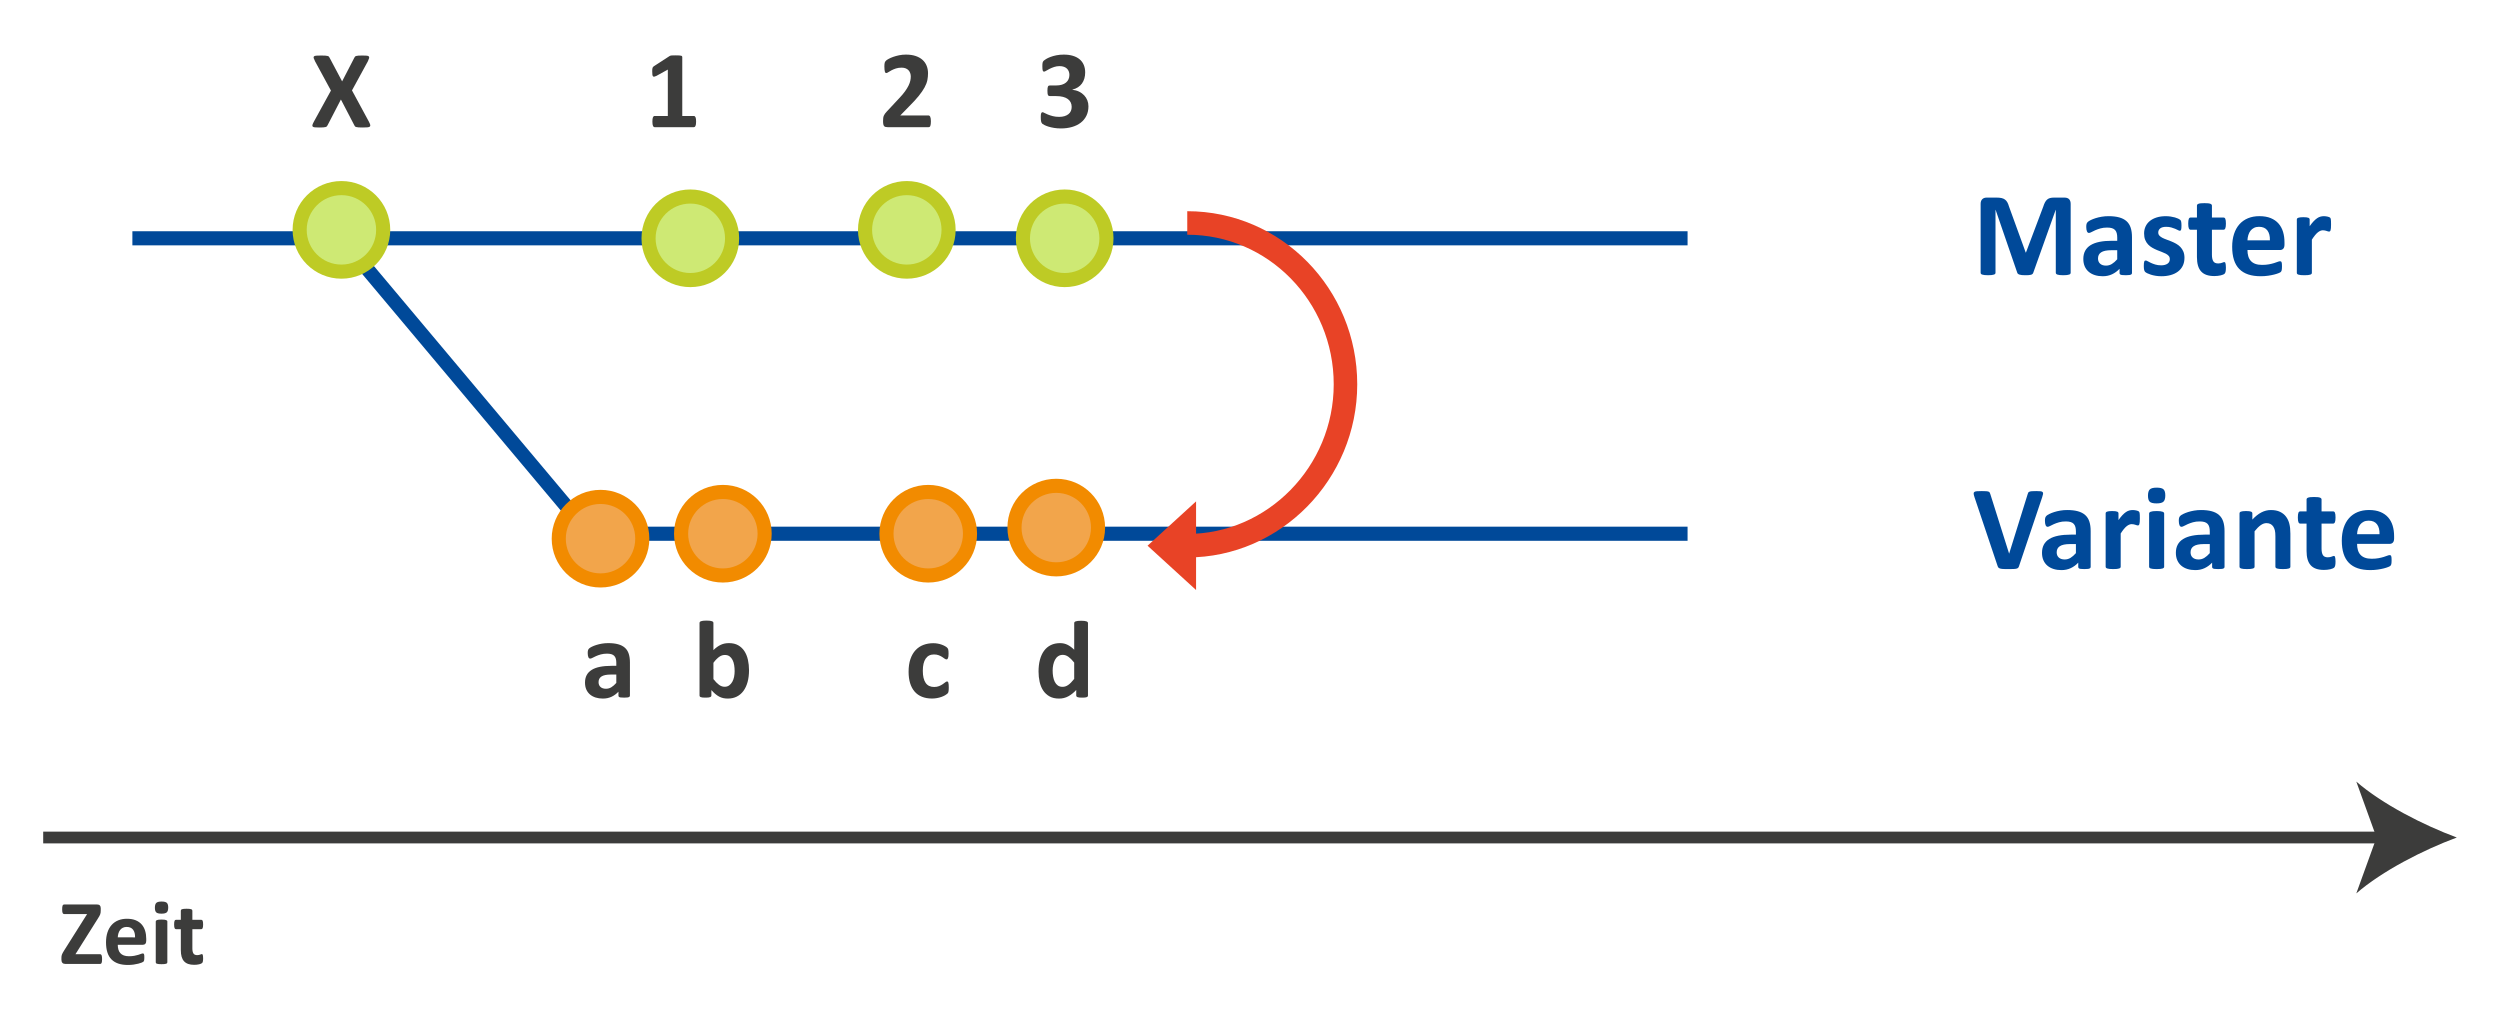 <?xml version="1.0" encoding="utf-8"?>
<!-- Generator: Adobe Illustrator 23.0.2, SVG Export Plug-In . SVG Version: 6.00 Build 0)  -->
<svg version="1.1" id="Ebene_1" xmlns="http://www.w3.org/2000/svg" xmlns:xlink="http://www.w3.org/1999/xlink" x="0px" y="0px"
	 viewBox="0 0 531.556 218.963" enable-background="new 0 0 531.556 218.963" xml:space="preserve">
<g>
	<path fill="#004999" d="M440.269,57.986c0,0.084-0.023,0.161-0.069,0.229c-0.047,0.068-0.132,0.123-0.254,0.165
		c-0.123,0.042-0.286,0.076-0.489,0.102s-0.461,0.038-0.774,0.038c-0.305,0-0.559-0.013-0.762-0.038s-0.363-0.059-0.482-0.102
		c-0.118-0.042-0.203-0.097-0.254-0.165s-0.076-0.144-0.076-0.229V44.618h-0.025l-4.761,13.355c-0.033,0.11-0.089,0.201-0.165,0.273
		s-0.18,0.129-0.311,0.171c-0.132,0.042-0.299,0.07-0.502,0.083s-0.448,0.019-0.736,0.019c-0.287,0-0.533-0.011-0.736-0.032
		s-0.37-0.055-0.501-0.102c-0.132-0.046-0.235-0.104-0.312-0.171s-0.127-0.148-0.152-0.241l-4.596-13.355h-0.025v13.368
		c0,0.084-0.023,0.161-0.069,0.229c-0.047,0.068-0.134,0.123-0.261,0.165s-0.29,0.076-0.488,0.102
		c-0.199,0.025-0.455,0.038-0.769,0.038c-0.305,0-0.559-0.013-0.762-0.038s-0.366-0.059-0.488-0.102
		c-0.123-0.042-0.208-0.097-0.254-0.165c-0.047-0.068-0.07-0.144-0.07-0.229V43.348c0-0.432,0.114-0.762,0.343-0.99
		s0.533-0.343,0.914-0.343h2.184c0.39,0,0.724,0.032,1.003,0.095s0.521,0.169,0.724,0.317s0.373,0.343,0.508,0.584
		c0.136,0.241,0.254,0.54,0.355,0.895l3.555,9.788h0.051l3.682-9.763c0.11-0.355,0.23-0.656,0.362-0.901
		c0.131-0.246,0.283-0.444,0.457-0.597c0.173-0.152,0.379-0.26,0.615-0.324c0.237-0.063,0.513-0.095,0.825-0.095h2.247
		c0.229,0,0.426,0.03,0.591,0.089s0.3,0.146,0.406,0.26c0.105,0.114,0.186,0.254,0.241,0.419c0.055,0.165,0.082,0.354,0.082,0.565
		V57.986z"/>
	<path fill="#004999" d="M453.307,58.049c0,0.119-0.042,0.211-0.127,0.279c-0.084,0.068-0.218,0.116-0.399,0.146
		c-0.183,0.03-0.451,0.044-0.807,0.044c-0.381,0-0.658-0.015-0.831-0.044c-0.174-0.03-0.297-0.078-0.368-0.146
		c-0.072-0.068-0.108-0.161-0.108-0.279v-0.901c-0.465,0.5-0.996,0.889-1.593,1.168s-1.259,0.419-1.987,0.419
		c-0.601,0-1.153-0.078-1.656-0.235c-0.504-0.157-0.939-0.389-1.308-0.698s-0.654-0.692-0.857-1.149s-0.305-0.99-0.305-1.6
		c0-0.66,0.129-1.233,0.388-1.72c0.258-0.487,0.643-0.889,1.155-1.206c0.512-0.317,1.148-0.552,1.91-0.705s1.646-0.229,2.653-0.229
		h1.104v-0.686c0-0.355-0.036-0.667-0.107-0.933c-0.072-0.267-0.19-0.489-0.355-0.667s-0.386-0.309-0.66-0.394
		c-0.275-0.084-0.616-0.127-1.022-0.127c-0.533,0-1.009,0.059-1.428,0.178s-0.789,0.25-1.111,0.394
		c-0.321,0.144-0.59,0.275-0.806,0.394s-0.392,0.178-0.527,0.178c-0.093,0-0.176-0.03-0.247-0.089
		c-0.072-0.059-0.132-0.144-0.178-0.254c-0.047-0.11-0.083-0.246-0.108-0.406s-0.038-0.338-0.038-0.533
		c0-0.262,0.021-0.47,0.063-0.622c0.043-0.152,0.123-0.29,0.241-0.413c0.119-0.123,0.326-0.258,0.622-0.406
		c0.297-0.148,0.644-0.286,1.041-0.413c0.398-0.127,0.832-0.23,1.302-0.311s0.954-0.121,1.453-0.121c0.889,0,1.648,0.087,2.279,0.26
		c0.63,0.173,1.148,0.44,1.555,0.8s0.703,0.823,0.889,1.39c0.187,0.567,0.279,1.24,0.279,2.019V58.049z M450.171,53.2h-1.219
		c-0.516,0-0.956,0.038-1.32,0.114c-0.363,0.076-0.66,0.19-0.889,0.343s-0.396,0.336-0.501,0.552
		c-0.106,0.216-0.159,0.463-0.159,0.743c0,0.474,0.15,0.846,0.451,1.117c0.3,0.271,0.717,0.406,1.25,0.406
		c0.449,0,0.861-0.114,1.238-0.343c0.376-0.229,0.76-0.563,1.148-1.003V53.2z"/>
	<path fill="#004999" d="M464.466,54.812c0,0.643-0.12,1.21-0.361,1.701s-0.582,0.901-1.022,1.231
		c-0.439,0.33-0.96,0.578-1.562,0.743c-0.601,0.165-1.252,0.248-1.955,0.248c-0.423,0-0.827-0.032-1.212-0.095
		c-0.386-0.063-0.73-0.144-1.035-0.241s-0.559-0.197-0.762-0.298s-0.351-0.197-0.444-0.286c-0.093-0.089-0.165-0.229-0.216-0.419
		s-0.076-0.472-0.076-0.844c0-0.246,0.009-0.442,0.025-0.59c0.018-0.148,0.043-0.267,0.076-0.355
		c0.034-0.089,0.076-0.148,0.127-0.178s0.114-0.044,0.19-0.044c0.094,0,0.23,0.053,0.413,0.159c0.182,0.106,0.408,0.222,0.679,0.349
		c0.271,0.127,0.586,0.246,0.946,0.355c0.359,0.11,0.768,0.165,1.225,0.165c0.288,0,0.544-0.03,0.769-0.089
		c0.224-0.059,0.419-0.144,0.584-0.254s0.29-0.25,0.374-0.419c0.085-0.169,0.127-0.364,0.127-0.584c0-0.254-0.078-0.472-0.234-0.654
		c-0.157-0.182-0.364-0.341-0.622-0.476c-0.259-0.135-0.551-0.262-0.876-0.381c-0.326-0.119-0.66-0.25-1.003-0.394
		s-0.678-0.309-1.003-0.495c-0.326-0.186-0.618-0.415-0.876-0.686c-0.259-0.271-0.466-0.597-0.622-0.978
		c-0.157-0.381-0.235-0.838-0.235-1.371c0-0.542,0.106-1.039,0.317-1.492c0.212-0.453,0.517-0.84,0.914-1.162
		c0.398-0.322,0.883-0.571,1.454-0.749s1.212-0.267,1.923-0.267c0.355,0,0.7,0.025,1.035,0.076c0.334,0.051,0.637,0.114,0.907,0.19
		c0.271,0.076,0.5,0.159,0.686,0.248c0.187,0.089,0.319,0.165,0.4,0.229c0.08,0.063,0.138,0.127,0.171,0.19
		c0.034,0.063,0.06,0.14,0.076,0.229c0.018,0.089,0.032,0.199,0.045,0.33s0.019,0.294,0.019,0.489c0,0.229-0.006,0.415-0.019,0.559
		s-0.034,0.258-0.063,0.343c-0.03,0.084-0.07,0.142-0.121,0.171s-0.109,0.044-0.178,0.044c-0.076,0-0.194-0.044-0.355-0.133
		c-0.16-0.089-0.361-0.184-0.603-0.286s-0.521-0.197-0.838-0.286s-0.68-0.133-1.086-0.133c-0.287,0-0.537,0.03-0.749,0.089
		c-0.211,0.059-0.385,0.144-0.521,0.254c-0.135,0.11-0.236,0.239-0.305,0.387c-0.067,0.148-0.102,0.307-0.102,0.476
		c0,0.262,0.081,0.482,0.241,0.66c0.161,0.178,0.373,0.334,0.635,0.47c0.263,0.135,0.561,0.262,0.896,0.381
		c0.334,0.119,0.673,0.248,1.016,0.387s0.681,0.303,1.016,0.489c0.334,0.186,0.633,0.415,0.895,0.686
		c0.263,0.271,0.475,0.595,0.635,0.971C464.386,53.849,464.466,54.296,464.466,54.812z"/>
	<path fill="#004999" d="M473.277,56.894c0,0.373-0.023,0.658-0.069,0.857c-0.047,0.199-0.108,0.338-0.185,0.419
		s-0.188,0.152-0.336,0.216c-0.148,0.063-0.322,0.119-0.521,0.165c-0.199,0.046-0.415,0.083-0.647,0.108
		c-0.233,0.025-0.468,0.038-0.705,0.038c-0.635,0-1.185-0.081-1.65-0.241c-0.465-0.161-0.851-0.408-1.155-0.743
		s-0.528-0.755-0.673-1.263c-0.144-0.508-0.216-1.109-0.216-1.803v-5.802h-1.358c-0.16,0-0.283-0.1-0.368-0.298
		c-0.084-0.199-0.127-0.531-0.127-0.997c0-0.246,0.011-0.453,0.032-0.622c0.021-0.169,0.053-0.303,0.095-0.4
		c0.043-0.097,0.096-0.167,0.159-0.209s0.138-0.063,0.222-0.063h1.346v-2.526c0-0.084,0.023-0.161,0.07-0.229
		c0.046-0.068,0.131-0.125,0.254-0.171c0.122-0.046,0.287-0.081,0.495-0.102c0.207-0.021,0.463-0.032,0.768-0.032
		c0.313,0,0.573,0.011,0.781,0.032c0.207,0.021,0.37,0.055,0.488,0.102c0.119,0.046,0.203,0.104,0.254,0.171
		s0.076,0.144,0.076,0.229v2.526h2.463c0.085,0,0.159,0.021,0.223,0.063s0.116,0.112,0.158,0.209c0.043,0.097,0.074,0.23,0.096,0.4
		c0.021,0.169,0.031,0.376,0.031,0.622c0,0.465-0.042,0.798-0.127,0.997c-0.084,0.199-0.207,0.298-0.368,0.298h-2.476v5.319
		c0,0.618,0.098,1.081,0.292,1.39c0.195,0.309,0.542,0.463,1.041,0.463c0.17,0,0.322-0.015,0.457-0.044
		c0.136-0.03,0.256-0.063,0.362-0.102c0.105-0.038,0.194-0.072,0.267-0.102c0.071-0.03,0.138-0.044,0.196-0.044
		c0.051,0,0.1,0.015,0.146,0.044c0.046,0.03,0.082,0.089,0.107,0.178s0.049,0.209,0.07,0.362
		C473.266,56.462,473.277,56.657,473.277,56.894z"/>
	<path fill="#004999" d="M485.731,52.019c0,0.389-0.087,0.677-0.26,0.863c-0.174,0.186-0.413,0.279-0.718,0.279h-6.894
		c0,0.482,0.058,0.92,0.172,1.314s0.296,0.728,0.546,1.003c0.249,0.275,0.571,0.484,0.965,0.628s0.865,0.216,1.415,0.216
		c0.559,0,1.05-0.04,1.473-0.121c0.424-0.081,0.789-0.169,1.099-0.267c0.309-0.097,0.564-0.186,0.768-0.267s0.368-0.121,0.495-0.121
		c0.076,0,0.14,0.015,0.19,0.044s0.094,0.083,0.127,0.159c0.034,0.076,0.058,0.184,0.07,0.324s0.019,0.315,0.019,0.527
		c0,0.186-0.004,0.345-0.013,0.476c-0.008,0.131-0.021,0.243-0.038,0.336c-0.017,0.093-0.042,0.171-0.076,0.235
		c-0.033,0.063-0.078,0.125-0.133,0.184c-0.056,0.059-0.205,0.14-0.451,0.241c-0.245,0.102-0.559,0.201-0.939,0.298
		s-0.816,0.182-1.308,0.254c-0.49,0.072-1.016,0.108-1.574,0.108c-1.007,0-1.89-0.127-2.646-0.381
		c-0.758-0.254-1.391-0.639-1.898-1.155s-0.887-1.168-1.136-1.955c-0.25-0.787-0.375-1.709-0.375-2.768
		c0-1.007,0.132-1.915,0.394-2.723c0.263-0.808,0.644-1.494,1.143-2.057c0.5-0.563,1.106-0.992,1.822-1.289
		c0.715-0.296,1.521-0.444,2.418-0.444c0.948,0,1.759,0.14,2.432,0.419s1.225,0.667,1.656,1.162s0.749,1.081,0.952,1.758
		s0.305,1.414,0.305,2.209V52.019z M482.633,51.105c0.025-0.897-0.154-1.602-0.539-2.114c-0.386-0.512-0.979-0.768-1.784-0.768
		c-0.406,0-0.76,0.076-1.06,0.229c-0.301,0.152-0.551,0.357-0.749,0.616c-0.199,0.258-0.352,0.563-0.457,0.914
		c-0.106,0.351-0.167,0.726-0.185,1.124H482.633z"/>
	<path fill="#004999" d="M495.633,47.741c0,0.305-0.008,0.554-0.025,0.749c-0.017,0.195-0.042,0.347-0.076,0.457
		c-0.033,0.11-0.078,0.186-0.133,0.229c-0.056,0.042-0.125,0.063-0.21,0.063c-0.067,0-0.144-0.015-0.229-0.044
		c-0.084-0.03-0.18-0.062-0.285-0.095c-0.106-0.034-0.223-0.065-0.35-0.095s-0.267-0.044-0.419-0.044
		c-0.178,0-0.355,0.036-0.533,0.108s-0.361,0.184-0.552,0.336s-0.39,0.355-0.597,0.609c-0.208,0.254-0.43,0.567-0.667,0.939v7.059
		c0,0.084-0.025,0.159-0.076,0.222s-0.138,0.116-0.26,0.159c-0.123,0.042-0.286,0.074-0.489,0.095s-0.461,0.032-0.774,0.032
		c-0.313,0-0.571-0.011-0.774-0.032s-0.366-0.053-0.488-0.095c-0.123-0.042-0.21-0.095-0.261-0.159s-0.076-0.138-0.076-0.222V46.687
		c0-0.084,0.021-0.159,0.063-0.222c0.043-0.063,0.119-0.116,0.229-0.159c0.11-0.042,0.252-0.074,0.426-0.095
		c0.173-0.021,0.392-0.032,0.653-0.032c0.271,0,0.495,0.011,0.673,0.032s0.315,0.053,0.413,0.095
		c0.097,0.042,0.167,0.095,0.209,0.159c0.043,0.063,0.063,0.138,0.063,0.222v1.409c0.297-0.423,0.576-0.772,0.838-1.047
		c0.263-0.275,0.513-0.493,0.749-0.654c0.237-0.161,0.475-0.273,0.711-0.336c0.237-0.063,0.475-0.095,0.711-0.095
		c0.11,0,0.229,0.006,0.355,0.019s0.259,0.034,0.394,0.063c0.136,0.03,0.254,0.063,0.355,0.102s0.176,0.078,0.223,0.121
		c0.046,0.042,0.08,0.089,0.102,0.14c0.021,0.051,0.04,0.121,0.057,0.209c0.018,0.089,0.03,0.222,0.038,0.4
		C495.629,47.195,495.633,47.436,495.633,47.741z"/>
</g>
<g>
	<path fill="#3C3C3B" d="M21.703,203.934c0,0.188-0.008,0.348-0.024,0.479c-0.016,0.13-0.041,0.235-0.073,0.317
		c-0.033,0.081-0.073,0.138-0.122,0.171c-0.049,0.032-0.103,0.049-0.161,0.049h-7.451c-0.26,0-0.46-0.075-0.601-0.225
		c-0.14-0.15-0.21-0.368-0.21-0.654v-0.43c0-0.131,0.008-0.249,0.024-0.356s0.044-0.217,0.083-0.327
		c0.039-0.111,0.096-0.231,0.171-0.361c0.075-0.131,0.167-0.287,0.278-0.469l4.902-7.773h-4.863c-0.078,0-0.145-0.019-0.2-0.054
		c-0.055-0.036-0.101-0.093-0.137-0.171s-0.062-0.183-0.078-0.313c-0.016-0.131-0.024-0.287-0.024-0.469
		c0-0.195,0.008-0.36,0.024-0.493c0.016-0.134,0.042-0.241,0.078-0.322c0.036-0.082,0.082-0.139,0.137-0.171
		c0.055-0.033,0.122-0.049,0.2-0.049h6.982c0.267,0,0.464,0.068,0.591,0.205s0.19,0.328,0.19,0.576v0.479
		c0,0.176-0.008,0.327-0.024,0.454s-0.045,0.25-0.088,0.371c-0.042,0.12-0.099,0.244-0.171,0.371s-0.163,0.278-0.273,0.454
		l-4.824,7.666h5.283c0.124,0,0.218,0.078,0.283,0.234S21.703,203.549,21.703,203.934z"/>
	<path fill="#3C3C3B" d="M31.097,200.008c0,0.299-0.067,0.521-0.2,0.664c-0.133,0.143-0.317,0.215-0.552,0.215h-5.303
		c0,0.371,0.044,0.708,0.132,1.011s0.228,0.56,0.42,0.771c0.192,0.211,0.439,0.372,0.742,0.483c0.303,0.11,0.666,0.166,1.089,0.166
		c0.43,0,0.807-0.031,1.133-0.093c0.326-0.063,0.607-0.131,0.845-0.205c0.238-0.075,0.435-0.144,0.591-0.205
		c0.156-0.063,0.283-0.093,0.381-0.093c0.059,0,0.107,0.011,0.146,0.034c0.039,0.022,0.072,0.063,0.098,0.122
		s0.044,0.142,0.054,0.249s0.015,0.242,0.015,0.405c0,0.143-0.003,0.265-0.01,0.366c-0.006,0.101-0.016,0.187-0.029,0.259
		c-0.013,0.071-0.033,0.132-0.059,0.181s-0.06,0.096-0.103,0.142c-0.042,0.045-0.158,0.107-0.347,0.186s-0.43,0.154-0.723,0.229
		c-0.293,0.074-0.628,0.14-1.006,0.195c-0.377,0.055-0.781,0.083-1.211,0.083c-0.775,0-1.454-0.098-2.036-0.293
		s-1.069-0.492-1.46-0.889c-0.391-0.397-0.682-0.898-0.874-1.504s-0.288-1.315-0.288-2.129c0-0.775,0.101-1.474,0.303-2.095
		c0.202-0.622,0.495-1.149,0.879-1.582c0.384-0.434,0.851-0.764,1.401-0.991c0.55-0.229,1.17-0.342,1.86-0.342
		c0.729,0,1.353,0.107,1.87,0.322s0.942,0.513,1.274,0.894s0.576,0.831,0.732,1.353c0.156,0.521,0.234,1.087,0.234,1.699V200.008z
		 M28.714,199.305c0.02-0.69-0.119-1.232-0.415-1.626c-0.296-0.395-0.753-0.591-1.372-0.591c-0.313,0-0.584,0.059-0.815,0.176
		s-0.423,0.274-0.576,0.474c-0.153,0.198-0.27,0.433-0.352,0.703c-0.082,0.27-0.128,0.558-0.142,0.864H28.714z"/>
	<path fill="#3C3C3B" d="M35.765,192.957c0,0.494-0.101,0.836-0.303,1.025c-0.202,0.188-0.576,0.283-1.123,0.283
		c-0.553,0-0.926-0.092-1.118-0.273c-0.192-0.183-0.288-0.512-0.288-0.986c0-0.495,0.099-0.839,0.298-1.03
		c0.199-0.192,0.575-0.288,1.128-0.288c0.547,0,0.918,0.093,1.113,0.278S35.765,192.482,35.765,192.957z M35.58,204.618
		c0,0.064-0.02,0.122-0.059,0.171s-0.106,0.089-0.2,0.122c-0.094,0.032-0.22,0.057-0.376,0.073
		c-0.156,0.016-0.355,0.024-0.596,0.024s-0.439-0.009-0.596-0.024c-0.156-0.017-0.282-0.041-0.376-0.073
		c-0.094-0.033-0.161-0.073-0.2-0.122s-0.059-0.106-0.059-0.171v-8.691c0-0.065,0.02-0.122,0.059-0.171s0.106-0.092,0.2-0.127
		c0.094-0.036,0.22-0.063,0.376-0.083s0.355-0.029,0.596-0.029s0.439,0.01,0.596,0.029s0.282,0.047,0.376,0.083
		c0.094,0.035,0.161,0.078,0.2,0.127s0.059,0.105,0.059,0.171V204.618z"/>
	<path fill="#3C3C3B" d="M43.187,203.758c0,0.286-0.018,0.506-0.054,0.659c-0.036,0.152-0.083,0.26-0.142,0.322
		c-0.059,0.062-0.145,0.117-0.259,0.166s-0.248,0.091-0.4,0.127c-0.153,0.035-0.319,0.063-0.498,0.083s-0.36,0.029-0.542,0.029
		c-0.488,0-0.912-0.063-1.27-0.186c-0.358-0.124-0.654-0.314-0.889-0.571c-0.234-0.258-0.407-0.581-0.518-0.972
		s-0.166-0.854-0.166-1.387v-4.463h-1.045c-0.124,0-0.218-0.077-0.283-0.229c-0.065-0.153-0.098-0.409-0.098-0.767
		c0-0.189,0.008-0.349,0.024-0.479c0.016-0.131,0.041-0.233,0.073-0.308c0.033-0.075,0.073-0.129,0.122-0.161
		c0.049-0.033,0.106-0.049,0.171-0.049h1.035v-1.943c0-0.065,0.018-0.124,0.054-0.176c0.036-0.053,0.101-0.097,0.195-0.132
		c0.094-0.036,0.221-0.063,0.381-0.078c0.16-0.017,0.356-0.024,0.591-0.024c0.241,0,0.441,0.008,0.601,0.024
		c0.16,0.016,0.285,0.042,0.376,0.078c0.091,0.035,0.156,0.079,0.195,0.132c0.039,0.052,0.059,0.11,0.059,0.176v1.943h1.895
		c0.065,0,0.122,0.016,0.171,0.049c0.049,0.032,0.089,0.086,0.122,0.161c0.033,0.074,0.057,0.177,0.073,0.308
		c0.016,0.13,0.024,0.289,0.024,0.479c0,0.357-0.033,0.613-0.098,0.767c-0.065,0.152-0.16,0.229-0.283,0.229h-1.904v4.092
		c0,0.475,0.075,0.831,0.225,1.069c0.15,0.237,0.417,0.356,0.801,0.356c0.13,0,0.248-0.012,0.352-0.034
		c0.104-0.023,0.197-0.049,0.278-0.078s0.15-0.056,0.205-0.078c0.055-0.023,0.106-0.034,0.151-0.034
		c0.039,0,0.077,0.011,0.112,0.034c0.036,0.022,0.063,0.068,0.083,0.137s0.038,0.161,0.054,0.278S43.187,203.576,43.187,203.758z"/>
</g>
<g>
	<path fill="#004999" d="M429.3,120.34c-0.042,0.144-0.097,0.26-0.165,0.349c-0.067,0.089-0.178,0.157-0.33,0.203
		s-0.359,0.076-0.622,0.089c-0.262,0.013-0.604,0.019-1.028,0.019c-0.338,0-0.628-0.002-0.869-0.006s-0.446-0.015-0.616-0.032
		c-0.169-0.017-0.307-0.042-0.412-0.076c-0.106-0.034-0.195-0.076-0.267-0.127c-0.072-0.051-0.127-0.112-0.165-0.184
		s-0.074-0.163-0.108-0.273l-4.888-14.562c-0.102-0.305-0.163-0.546-0.184-0.724c-0.021-0.178,0.021-0.311,0.127-0.4
		c0.105-0.089,0.285-0.144,0.539-0.165s0.609-0.032,1.066-0.032c0.39,0,0.694,0.008,0.914,0.025c0.221,0.017,0.39,0.046,0.508,0.089
		c0.119,0.042,0.201,0.106,0.248,0.19c0.046,0.084,0.091,0.19,0.133,0.317l3.999,12.67h0.013l3.923-12.606
		c0.034-0.144,0.076-0.26,0.127-0.349s0.138-0.159,0.261-0.209c0.122-0.051,0.298-0.084,0.526-0.102s0.542-0.025,0.939-0.025
		c0.39,0,0.692,0.013,0.908,0.038s0.363,0.087,0.444,0.184c0.08,0.097,0.105,0.235,0.076,0.413c-0.03,0.178-0.096,0.415-0.197,0.711
		L429.3,120.34z"/>
	<path fill="#004999" d="M444.522,120.531c0,0.119-0.042,0.211-0.127,0.279c-0.084,0.068-0.218,0.116-0.399,0.146
		c-0.183,0.03-0.451,0.044-0.807,0.044c-0.381,0-0.658-0.015-0.831-0.044c-0.174-0.03-0.297-0.078-0.368-0.146
		c-0.072-0.068-0.108-0.161-0.108-0.279v-0.901c-0.465,0.5-0.996,0.889-1.593,1.168s-1.259,0.419-1.987,0.419
		c-0.601,0-1.153-0.078-1.656-0.235c-0.504-0.157-0.939-0.389-1.308-0.698s-0.654-0.692-0.857-1.149s-0.305-0.99-0.305-1.6
		c0-0.66,0.129-1.233,0.388-1.72c0.258-0.487,0.643-0.889,1.155-1.206c0.512-0.317,1.148-0.552,1.91-0.705s1.646-0.229,2.653-0.229
		h1.104v-0.686c0-0.355-0.036-0.667-0.107-0.933c-0.072-0.267-0.19-0.489-0.355-0.667s-0.386-0.309-0.66-0.394
		c-0.275-0.084-0.616-0.127-1.022-0.127c-0.533,0-1.009,0.059-1.428,0.178s-0.789,0.25-1.111,0.394
		c-0.321,0.144-0.59,0.275-0.806,0.394s-0.392,0.178-0.527,0.178c-0.093,0-0.176-0.03-0.247-0.089
		c-0.072-0.059-0.132-0.144-0.178-0.254c-0.047-0.11-0.083-0.246-0.108-0.406s-0.038-0.338-0.038-0.533
		c0-0.262,0.021-0.47,0.063-0.622c0.043-0.152,0.123-0.29,0.241-0.413c0.119-0.123,0.326-0.258,0.622-0.406
		c0.297-0.148,0.644-0.286,1.041-0.413c0.398-0.127,0.832-0.23,1.302-0.311s0.954-0.121,1.453-0.121c0.889,0,1.648,0.087,2.279,0.26
		c0.63,0.173,1.148,0.44,1.555,0.8s0.703,0.823,0.889,1.39c0.187,0.567,0.279,1.24,0.279,2.019V120.531z M441.386,115.681h-1.219
		c-0.516,0-0.956,0.038-1.32,0.114c-0.363,0.076-0.66,0.19-0.889,0.343s-0.396,0.336-0.501,0.552
		c-0.106,0.216-0.159,0.463-0.159,0.743c0,0.474,0.15,0.846,0.451,1.117c0.3,0.271,0.717,0.406,1.25,0.406
		c0.449,0,0.861-0.114,1.238-0.343c0.376-0.229,0.76-0.563,1.148-1.003V115.681z"/>
	<path fill="#004999" d="M454.983,110.222c0,0.305-0.008,0.554-0.025,0.749c-0.017,0.195-0.042,0.347-0.076,0.457
		c-0.033,0.11-0.078,0.186-0.133,0.229c-0.056,0.042-0.125,0.063-0.21,0.063c-0.067,0-0.144-0.015-0.229-0.044
		c-0.084-0.03-0.18-0.062-0.285-0.095c-0.106-0.034-0.223-0.065-0.35-0.095s-0.267-0.044-0.419-0.044
		c-0.178,0-0.355,0.036-0.533,0.108s-0.361,0.184-0.552,0.336s-0.39,0.355-0.597,0.609c-0.208,0.254-0.43,0.567-0.667,0.939v7.059
		c0,0.084-0.025,0.159-0.076,0.222s-0.138,0.116-0.26,0.159c-0.123,0.042-0.286,0.074-0.489,0.095S449.622,121,449.308,121
		c-0.313,0-0.571-0.011-0.774-0.032s-0.366-0.053-0.488-0.095c-0.123-0.042-0.21-0.095-0.261-0.159s-0.076-0.138-0.076-0.222
		v-11.324c0-0.084,0.021-0.159,0.063-0.222c0.043-0.063,0.119-0.116,0.229-0.159c0.11-0.042,0.252-0.074,0.426-0.095
		c0.173-0.021,0.392-0.032,0.653-0.032c0.271,0,0.495,0.011,0.673,0.032s0.315,0.053,0.413,0.095
		c0.097,0.042,0.167,0.095,0.209,0.159c0.043,0.063,0.063,0.138,0.063,0.222v1.409c0.297-0.423,0.576-0.772,0.838-1.047
		c0.263-0.275,0.513-0.493,0.749-0.654c0.237-0.161,0.475-0.273,0.711-0.336c0.237-0.063,0.475-0.095,0.711-0.095
		c0.11,0,0.229,0.006,0.355,0.019s0.259,0.034,0.394,0.063c0.136,0.03,0.254,0.063,0.355,0.102s0.176,0.078,0.223,0.121
		c0.046,0.042,0.08,0.089,0.102,0.14c0.021,0.051,0.04,0.121,0.057,0.209c0.018,0.089,0.03,0.222,0.038,0.4
		C454.979,109.676,454.983,109.917,454.983,110.222z"/>
	<path fill="#004999" d="M460.391,105.334c0,0.643-0.131,1.087-0.394,1.333c-0.262,0.246-0.749,0.368-1.46,0.368
		c-0.719,0-1.204-0.119-1.453-0.355c-0.25-0.237-0.375-0.665-0.375-1.282c0-0.643,0.129-1.09,0.388-1.339
		c0.258-0.25,0.747-0.375,1.466-0.375c0.711,0,1.193,0.121,1.447,0.362S460.391,104.717,460.391,105.334z M460.15,120.493
		c0,0.084-0.025,0.159-0.076,0.222s-0.138,0.116-0.26,0.159c-0.123,0.042-0.286,0.074-0.489,0.095S458.864,121,458.55,121
		c-0.313,0-0.571-0.011-0.774-0.032s-0.366-0.053-0.488-0.095c-0.123-0.042-0.21-0.095-0.261-0.159s-0.076-0.138-0.076-0.222
		v-11.299c0-0.084,0.025-0.159,0.076-0.222s0.138-0.119,0.261-0.165c0.122-0.046,0.285-0.083,0.488-0.108s0.462-0.038,0.774-0.038
		c0.313,0,0.571,0.013,0.774,0.038s0.366,0.062,0.489,0.108c0.122,0.046,0.209,0.102,0.26,0.165s0.076,0.138,0.076,0.222V120.493z"
		/>
	<path fill="#004999" d="M472.985,120.531c0,0.119-0.042,0.211-0.127,0.279c-0.084,0.068-0.218,0.116-0.399,0.146
		c-0.183,0.03-0.451,0.044-0.807,0.044c-0.381,0-0.658-0.015-0.831-0.044c-0.174-0.03-0.297-0.078-0.368-0.146
		c-0.072-0.068-0.108-0.161-0.108-0.279v-0.901c-0.465,0.5-0.996,0.889-1.593,1.168s-1.259,0.419-1.987,0.419
		c-0.601,0-1.153-0.078-1.656-0.235c-0.504-0.157-0.939-0.389-1.308-0.698s-0.654-0.692-0.857-1.149s-0.305-0.99-0.305-1.6
		c0-0.66,0.129-1.233,0.388-1.72c0.258-0.487,0.643-0.889,1.155-1.206c0.512-0.317,1.148-0.552,1.91-0.705s1.646-0.229,2.653-0.229
		h1.104v-0.686c0-0.355-0.036-0.667-0.107-0.933c-0.072-0.267-0.19-0.489-0.355-0.667s-0.386-0.309-0.66-0.394
		c-0.275-0.084-0.616-0.127-1.022-0.127c-0.533,0-1.009,0.059-1.428,0.178s-0.789,0.25-1.111,0.394
		c-0.321,0.144-0.59,0.275-0.806,0.394s-0.392,0.178-0.527,0.178c-0.093,0-0.176-0.03-0.247-0.089
		c-0.072-0.059-0.132-0.144-0.178-0.254c-0.047-0.11-0.083-0.246-0.108-0.406s-0.038-0.338-0.038-0.533
		c0-0.262,0.021-0.47,0.063-0.622c0.043-0.152,0.123-0.29,0.241-0.413c0.119-0.123,0.326-0.258,0.622-0.406
		c0.297-0.148,0.644-0.286,1.041-0.413c0.398-0.127,0.832-0.23,1.302-0.311s0.954-0.121,1.453-0.121c0.889,0,1.648,0.087,2.279,0.26
		c0.63,0.173,1.148,0.44,1.555,0.8s0.703,0.823,0.889,1.39c0.187,0.567,0.279,1.24,0.279,2.019V120.531z M469.849,115.681h-1.219
		c-0.516,0-0.956,0.038-1.32,0.114c-0.363,0.076-0.66,0.19-0.889,0.343s-0.396,0.336-0.501,0.552
		c-0.106,0.216-0.159,0.463-0.159,0.743c0,0.474,0.15,0.846,0.451,1.117c0.3,0.271,0.717,0.406,1.25,0.406
		c0.449,0,0.861-0.114,1.238-0.343c0.376-0.229,0.76-0.563,1.148-1.003V115.681z"/>
	<path fill="#004999" d="M486.988,120.493c0,0.084-0.025,0.159-0.076,0.222s-0.135,0.116-0.254,0.159
		c-0.118,0.042-0.281,0.074-0.488,0.095c-0.208,0.021-0.464,0.032-0.769,0.032c-0.313,0-0.573-0.011-0.78-0.032
		c-0.208-0.021-0.37-0.053-0.489-0.095c-0.118-0.042-0.203-0.095-0.254-0.159s-0.076-0.138-0.076-0.222v-6.462
		c0-0.55-0.04-0.982-0.12-1.295c-0.081-0.313-0.197-0.582-0.35-0.806s-0.349-0.398-0.59-0.521s-0.522-0.184-0.845-0.184
		c-0.406,0-0.816,0.148-1.231,0.444c-0.414,0.296-0.846,0.728-1.295,1.295v7.528c0,0.084-0.025,0.159-0.076,0.222
		s-0.138,0.116-0.26,0.159c-0.123,0.042-0.286,0.074-0.489,0.095S478.084,121,477.771,121c-0.313,0-0.571-0.011-0.774-0.032
		s-0.366-0.053-0.488-0.095c-0.123-0.042-0.21-0.095-0.261-0.159s-0.076-0.138-0.076-0.222v-11.324c0-0.084,0.021-0.159,0.063-0.222
		c0.043-0.063,0.119-0.116,0.229-0.159c0.11-0.042,0.252-0.074,0.426-0.095c0.173-0.021,0.392-0.032,0.653-0.032
		c0.271,0,0.495,0.011,0.673,0.032s0.315,0.053,0.413,0.095c0.097,0.042,0.167,0.095,0.209,0.159
		c0.043,0.063,0.063,0.138,0.063,0.222v1.308c0.627-0.677,1.264-1.185,1.911-1.523s1.322-0.508,2.024-0.508
		c0.771,0,1.42,0.127,1.949,0.381c0.528,0.254,0.956,0.599,1.282,1.035c0.325,0.436,0.561,0.946,0.704,1.53
		c0.145,0.584,0.216,1.287,0.216,2.107V120.493z"/>
	<path fill="#004999" d="M496.585,119.375c0,0.373-0.023,0.658-0.069,0.857c-0.047,0.199-0.108,0.338-0.185,0.419
		s-0.188,0.152-0.336,0.216c-0.148,0.063-0.322,0.119-0.521,0.165c-0.199,0.046-0.415,0.083-0.647,0.108
		c-0.233,0.025-0.468,0.038-0.705,0.038c-0.635,0-1.185-0.081-1.65-0.241c-0.465-0.161-0.851-0.408-1.155-0.743
		s-0.528-0.755-0.673-1.263c-0.144-0.508-0.216-1.109-0.216-1.803v-5.802h-1.358c-0.16,0-0.283-0.1-0.368-0.298
		c-0.084-0.199-0.127-0.531-0.127-0.997c0-0.246,0.011-0.453,0.032-0.622c0.021-0.169,0.053-0.303,0.095-0.4
		c0.043-0.097,0.096-0.167,0.159-0.209s0.138-0.063,0.222-0.063h1.346v-2.526c0-0.084,0.023-0.161,0.07-0.229
		c0.046-0.068,0.131-0.125,0.254-0.171c0.122-0.046,0.287-0.081,0.495-0.102c0.207-0.021,0.463-0.032,0.768-0.032
		c0.313,0,0.573,0.011,0.781,0.032c0.207,0.021,0.37,0.055,0.488,0.102c0.119,0.046,0.203,0.104,0.254,0.171
		s0.076,0.144,0.076,0.229v2.526h2.463c0.085,0,0.159,0.021,0.223,0.063s0.116,0.112,0.158,0.209c0.043,0.097,0.074,0.23,0.096,0.4
		c0.021,0.169,0.031,0.376,0.031,0.622c0,0.465-0.042,0.798-0.127,0.997c-0.084,0.199-0.207,0.298-0.368,0.298h-2.476v5.319
		c0,0.618,0.098,1.081,0.292,1.39c0.195,0.309,0.542,0.463,1.041,0.463c0.17,0,0.322-0.015,0.457-0.044
		c0.136-0.03,0.256-0.063,0.362-0.102c0.105-0.038,0.194-0.072,0.267-0.102c0.071-0.03,0.138-0.044,0.196-0.044
		c0.051,0,0.1,0.015,0.146,0.044c0.046,0.03,0.082,0.089,0.107,0.178s0.049,0.209,0.07,0.362
		C496.575,118.944,496.585,119.139,496.585,119.375z"/>
	<path fill="#004999" d="M509.039,114.5c0,0.389-0.087,0.677-0.26,0.863c-0.174,0.186-0.413,0.279-0.718,0.279h-6.894
		c0,0.482,0.058,0.92,0.172,1.314s0.296,0.728,0.546,1.003c0.249,0.275,0.571,0.484,0.965,0.628s0.865,0.216,1.415,0.216
		c0.559,0,1.05-0.04,1.473-0.121c0.424-0.081,0.789-0.169,1.099-0.267c0.309-0.097,0.564-0.186,0.768-0.267s0.368-0.121,0.495-0.121
		c0.076,0,0.14,0.015,0.19,0.044s0.094,0.083,0.127,0.159c0.034,0.076,0.058,0.184,0.07,0.324s0.019,0.315,0.019,0.527
		c0,0.186-0.004,0.345-0.013,0.476c-0.008,0.131-0.021,0.243-0.038,0.336c-0.017,0.093-0.042,0.171-0.076,0.235
		c-0.033,0.063-0.078,0.125-0.133,0.184c-0.056,0.059-0.205,0.14-0.451,0.241c-0.245,0.102-0.559,0.201-0.939,0.298
		s-0.816,0.182-1.308,0.254c-0.49,0.072-1.016,0.108-1.574,0.108c-1.007,0-1.89-0.127-2.646-0.381
		c-0.758-0.254-1.391-0.639-1.898-1.155s-0.887-1.168-1.136-1.955c-0.25-0.787-0.375-1.709-0.375-2.768
		c0-1.007,0.132-1.915,0.394-2.723c0.263-0.808,0.644-1.494,1.143-2.057c0.5-0.563,1.106-0.992,1.822-1.289
		c0.715-0.296,1.521-0.444,2.418-0.444c0.948,0,1.759,0.14,2.432,0.419s1.225,0.667,1.656,1.162s0.749,1.081,0.952,1.758
		s0.305,1.414,0.305,2.209V114.5z M505.942,113.586c0.025-0.897-0.154-1.602-0.539-2.114c-0.386-0.512-0.979-0.768-1.784-0.768
		c-0.406,0-0.76,0.076-1.06,0.229c-0.301,0.152-0.551,0.357-0.749,0.616c-0.199,0.258-0.352,0.563-0.457,0.914
		c-0.106,0.351-0.167,0.726-0.185,1.124H505.942z"/>
</g>
<g>
	<g>
		
			<line fill="none" stroke="#3C3C3B" stroke-width="2.5" stroke-miterlimit="10" x1="507.282" y1="178.074" x2="9.185" y2="178.074"/>
		<g>
			<path fill="#3C3C3B" d="M522.37,178.074c-7.099-2.634-15.908-7.129-21.368-11.89l4.301,11.89l-4.301,11.887
				C506.462,185.201,515.271,180.706,522.37,178.074z"/>
		</g>
	</g>
</g>
<line fill="none" stroke="#004999" stroke-width="3" stroke-miterlimit="10" x1="28.148" y1="50.667" x2="358.815" y2="50.667"/>
<polyline fill="none" stroke="#004999" stroke-width="3" stroke-miterlimit="10" points="72.593,50.667 125.333,113.481 
	358.815,113.481 "/>
<g>
	<path fill="#3C3C3B" d="M133.935,147.9c0,0.109-0.039,0.195-0.117,0.258s-0.201,0.107-0.369,0.135s-0.416,0.041-0.744,0.041
		c-0.352,0-0.607-0.014-0.768-0.041s-0.273-0.072-0.34-0.135s-0.1-0.148-0.1-0.258v-0.832c-0.43,0.461-0.92,0.82-1.471,1.078
		s-1.162,0.387-1.834,0.387c-0.555,0-1.064-0.072-1.529-0.217s-0.867-0.359-1.207-0.645s-0.604-0.639-0.791-1.061
		s-0.281-0.914-0.281-1.477c0-0.609,0.119-1.139,0.357-1.588s0.594-0.82,1.066-1.113s1.061-0.51,1.764-0.65
		c0.703-0.141,1.52-0.211,2.449-0.211h1.02v-0.633c0-0.328-0.033-0.615-0.1-0.861s-0.176-0.451-0.328-0.615
		s-0.355-0.285-0.609-0.363s-0.568-0.117-0.943-0.117c-0.492,0-0.932,0.055-1.318,0.164c-0.387,0.109-0.729,0.23-1.025,0.363
		s-0.545,0.254-0.744,0.363s-0.361,0.164-0.486,0.164c-0.086,0-0.162-0.027-0.229-0.082s-0.121-0.133-0.164-0.234
		s-0.076-0.227-0.1-0.375s-0.035-0.313-0.035-0.492c0-0.242,0.02-0.434,0.059-0.574s0.113-0.268,0.223-0.381
		s0.301-0.238,0.574-0.375s0.594-0.264,0.961-0.381s0.768-0.213,1.201-0.287c0.434-0.074,0.881-0.111,1.342-0.111
		c0.82,0,1.521,0.08,2.104,0.24s1.061,0.406,1.436,0.738s0.648,0.76,0.82,1.283s0.258,1.145,0.258,1.863V147.9z M131.04,143.423
		h-1.125c-0.477,0-0.883,0.035-1.219,0.105s-0.609,0.176-0.82,0.316c-0.211,0.141-0.365,0.311-0.463,0.51s-0.146,0.428-0.146,0.686
		c0,0.438,0.139,0.781,0.416,1.031s0.662,0.375,1.154,0.375c0.414,0,0.795-0.105,1.143-0.316s0.701-0.52,1.061-0.926V143.423z"/>
</g>
<g>
	<path fill="#3C3C3B" d="M159.259,142.497c0,0.93-0.102,1.766-0.305,2.508s-0.496,1.375-0.879,1.898s-0.854,0.926-1.412,1.207
		s-1.193,0.422-1.904,0.422c-0.352,0-0.68-0.033-0.984-0.1s-0.596-0.174-0.873-0.322s-0.551-0.336-0.82-0.563s-0.545-0.5-0.826-0.82
		v1.137c0,0.086-0.021,0.158-0.064,0.217s-0.113,0.107-0.211,0.146s-0.229,0.066-0.393,0.082s-0.363,0.023-0.598,0.023
		c-0.242,0-0.443-0.008-0.604-0.023s-0.289-0.043-0.387-0.082s-0.166-0.088-0.205-0.146s-0.059-0.131-0.059-0.217v-15.411
		c0-0.078,0.023-0.148,0.07-0.211s0.127-0.115,0.24-0.158s0.264-0.076,0.451-0.1s0.426-0.035,0.715-0.035s0.527,0.012,0.715,0.035
		s0.338,0.057,0.451,0.1s0.193,0.096,0.24,0.158s0.07,0.133,0.07,0.211v5.777c0.266-0.266,0.531-0.492,0.797-0.68
		s0.531-0.342,0.797-0.463s0.539-0.209,0.82-0.264s0.578-0.082,0.891-0.082c0.773,0,1.43,0.154,1.969,0.463s0.979,0.725,1.318,1.248
		s0.588,1.135,0.744,1.834S159.259,141.724,159.259,142.497z M156.2,142.708c0-0.445-0.033-0.875-0.1-1.289
		c-0.066-0.415-0.182-0.782-0.346-1.102s-0.377-0.576-0.639-0.768s-0.592-0.287-0.99-0.287c-0.195,0-0.387,0.027-0.574,0.082
		s-0.381,0.148-0.58,0.281s-0.404,0.305-0.615,0.516s-0.434,0.473-0.668,0.785v3.469c0.414,0.531,0.811,0.936,1.189,1.213
		s0.775,0.416,1.189,0.416c0.383,0,0.707-0.098,0.973-0.293s0.486-0.449,0.662-0.762s0.303-0.668,0.381-1.066
		S156.2,143.107,156.2,142.708z"/>
</g>
<g>
	<path fill="#3C3C3B" d="M201.73,146.201c0,0.203-0.006,0.373-0.018,0.51s-0.027,0.252-0.047,0.346s-0.043,0.17-0.07,0.229
		s-0.088,0.133-0.182,0.223s-0.254,0.199-0.48,0.328s-0.484,0.244-0.773,0.346s-0.604,0.184-0.943,0.246s-0.689,0.094-1.049,0.094
		c-0.805,0-1.518-0.125-2.139-0.375s-1.143-0.619-1.564-1.107s-0.74-1.084-0.955-1.787s-0.322-1.508-0.322-2.414
		c0-1.047,0.131-1.952,0.393-2.713s0.627-1.393,1.096-1.893s1.023-0.871,1.664-1.113s1.344-0.363,2.109-0.363
		c0.313,0,0.619,0.027,0.92,0.082s0.582,0.129,0.844,0.223s0.496,0.199,0.703,0.316s0.354,0.219,0.439,0.305
		s0.146,0.158,0.182,0.217s0.063,0.135,0.082,0.229s0.035,0.209,0.047,0.346s0.018,0.303,0.018,0.498
		c0,0.453-0.039,0.771-0.117,0.955s-0.18,0.275-0.305,0.275c-0.133,0-0.273-0.055-0.422-0.164s-0.324-0.23-0.527-0.363
		s-0.445-0.254-0.727-0.363s-0.617-0.164-1.008-0.164c-0.766,0-1.352,0.295-1.758,0.885s-0.609,1.456-0.609,2.596
		c0,0.563,0.051,1.059,0.152,1.488s0.252,0.789,0.451,1.078s0.449,0.506,0.75,0.65s0.65,0.217,1.049,0.217
		c0.406,0,0.756-0.061,1.049-0.182s0.549-0.256,0.768-0.404s0.402-0.283,0.551-0.404s0.273-0.182,0.375-0.182
		c0.07,0,0.129,0.02,0.176,0.059s0.084,0.111,0.111,0.217s0.049,0.24,0.064,0.404S201.73,145.943,201.73,146.201z"/>
</g>
<g>
	<path fill="#3C3C3B" d="M231.328,147.865c0,0.086-0.02,0.158-0.059,0.217s-0.105,0.107-0.199,0.146s-0.221,0.066-0.381,0.082
		s-0.357,0.023-0.592,0.023c-0.25,0-0.453-0.008-0.609-0.023s-0.283-0.043-0.381-0.082s-0.168-0.088-0.211-0.146
		s-0.064-0.131-0.064-0.217v-1.16c-0.539,0.578-1.104,1.027-1.693,1.348s-1.244,0.48-1.963,0.48c-0.797,0-1.471-0.154-2.021-0.463
		s-1-0.725-1.348-1.248s-0.6-1.135-0.756-1.834s-0.234-1.436-0.234-2.209c0-0.93,0.1-1.766,0.299-2.508s0.49-1.375,0.873-1.898
		s0.859-0.926,1.43-1.207s1.227-0.422,1.969-0.422c0.586,0,1.117,0.119,1.594,0.357s0.949,0.588,1.418,1.049v-5.66
		c0-0.078,0.021-0.148,0.064-0.211s0.121-0.115,0.234-0.158s0.264-0.076,0.451-0.1s0.426-0.035,0.715-0.035s0.527,0.012,0.715,0.035
		s0.336,0.057,0.445,0.1s0.188,0.096,0.234,0.158s0.07,0.133,0.07,0.211V147.865z M228.398,140.88
		c-0.422-0.531-0.826-0.938-1.213-1.219s-0.791-0.422-1.213-0.422c-0.383,0-0.713,0.096-0.99,0.287s-0.5,0.447-0.668,0.768
		s-0.293,0.678-0.375,1.073c-0.082,0.395-0.123,0.799-0.123,1.213c0,0.438,0.035,0.863,0.105,1.277s0.186,0.783,0.346,1.107
		s0.373,0.584,0.639,0.779s0.602,0.293,1.008,0.293c0.203,0,0.4-0.029,0.592-0.088s0.387-0.154,0.586-0.287s0.404-0.307,0.615-0.521
		s0.441-0.479,0.691-0.791V140.88z"/>
</g>
<g>
	<path fill="#3C3C3B" d="M78.44,25.88c0.141,0.273,0.232,0.492,0.275,0.656s0.018,0.289-0.076,0.375s-0.264,0.141-0.51,0.164
		s-0.588,0.035-1.025,0.035c-0.367,0-0.656-0.008-0.867-0.023s-0.377-0.041-0.498-0.076s-0.209-0.084-0.264-0.146
		s-0.102-0.141-0.141-0.234l-2.848-5.473l-2.836,5.473c-0.047,0.094-0.098,0.172-0.152,0.234s-0.143,0.111-0.264,0.146
		s-0.289,0.061-0.504,0.076s-0.498,0.023-0.85,0.023c-0.406,0-0.721-0.012-0.943-0.035s-0.373-0.078-0.451-0.164
		s-0.094-0.211-0.047-0.375s0.145-0.383,0.293-0.656l3.633-6.621l-3.375-6.223c-0.141-0.281-0.236-0.506-0.287-0.674
		s-0.031-0.293,0.059-0.375s0.256-0.133,0.498-0.152s0.586-0.029,1.031-0.029c0.367,0,0.658,0.008,0.873,0.023
		s0.385,0.041,0.51,0.076s0.213,0.084,0.264,0.146s0.1,0.141,0.146,0.234l2.66,5.016l2.59-5.016
		c0.047-0.094,0.096-0.172,0.146-0.234s0.133-0.111,0.246-0.146s0.27-0.061,0.469-0.076s0.475-0.023,0.826-0.023
		c0.391,0,0.699,0.01,0.926,0.029s0.383,0.072,0.469,0.158s0.107,0.211,0.064,0.375s-0.131,0.387-0.264,0.668l-3.375,6.188
		L78.44,25.88z"/>
</g>
<g>
	<path fill="#3C3C3B" d="M148.006,25.868c0,0.219-0.012,0.404-0.035,0.557s-0.057,0.273-0.1,0.363s-0.092,0.154-0.146,0.193
		s-0.117,0.059-0.188,0.059h-8.367c-0.063,0-0.121-0.02-0.176-0.059s-0.104-0.104-0.146-0.193s-0.076-0.211-0.1-0.363
		s-0.035-0.338-0.035-0.557c0-0.227,0.01-0.416,0.029-0.568s0.051-0.275,0.094-0.369s0.092-0.162,0.146-0.205
		s0.117-0.064,0.188-0.064h2.824v-9.867l-2.438,1.348c-0.18,0.086-0.326,0.139-0.439,0.158s-0.203-0.004-0.27-0.07
		s-0.111-0.182-0.135-0.346c-0.023-0.164-0.035-0.395-0.035-0.691c0-0.188,0.004-0.342,0.012-0.463s0.027-0.225,0.059-0.311
		s0.074-0.156,0.129-0.211s0.129-0.113,0.223-0.176l3.258-2.109c0.039-0.031,0.088-0.057,0.146-0.076s0.135-0.035,0.229-0.047
		s0.217-0.02,0.369-0.023s0.35-0.006,0.592-0.006c0.297,0,0.537,0.006,0.721,0.018s0.322,0.031,0.416,0.059s0.156,0.064,0.188,0.111
		s0.047,0.105,0.047,0.176v12.527h2.473c0.07,0,0.135,0.021,0.193,0.064s0.109,0.111,0.152,0.205s0.074,0.217,0.094,0.369
		S148.006,25.642,148.006,25.868z"/>
</g>
<g>
	<path fill="#3C3C3B" d="M197.93,25.786c0,0.227-0.01,0.42-0.029,0.58s-0.049,0.291-0.088,0.393s-0.09,0.174-0.152,0.217
		s-0.133,0.064-0.211,0.064h-8.719c-0.172,0-0.32-0.016-0.445-0.047s-0.227-0.092-0.305-0.182s-0.135-0.221-0.17-0.393
		s-0.053-0.395-0.053-0.668c0-0.258,0.012-0.479,0.035-0.662s0.066-0.348,0.129-0.492s0.143-0.285,0.24-0.422
		s0.225-0.287,0.381-0.451l2.625-2.813c0.523-0.547,0.945-1.045,1.266-1.494s0.57-0.859,0.75-1.23s0.303-0.713,0.369-1.025
		s0.1-0.609,0.1-0.891c0-0.258-0.041-0.502-0.123-0.732s-0.203-0.432-0.363-0.604s-0.361-0.307-0.604-0.404
		s-0.527-0.146-0.855-0.146c-0.461,0-0.869,0.059-1.225,0.176s-0.668,0.248-0.938,0.393s-0.494,0.277-0.674,0.398
		s-0.32,0.182-0.422,0.182c-0.07,0-0.131-0.023-0.182-0.07s-0.092-0.125-0.123-0.234s-0.057-0.256-0.076-0.439
		s-0.029-0.408-0.029-0.674c0-0.18,0.006-0.33,0.018-0.451s0.029-0.227,0.053-0.316s0.055-0.168,0.094-0.234s0.107-0.146,0.205-0.24
		s0.277-0.213,0.539-0.357s0.584-0.285,0.967-0.422s0.805-0.252,1.266-0.346s0.941-0.141,1.441-0.141c0.789,0,1.479,0.1,2.068,0.299
		s1.08,0.477,1.471,0.832s0.682,0.777,0.873,1.266s0.287,1.014,0.287,1.576c0,0.492-0.047,0.977-0.141,1.453
		s-0.289,0.99-0.586,1.541s-0.715,1.16-1.254,1.828s-1.254,1.443-2.145,2.326l-1.77,1.816h5.977c0.078,0,0.15,0.023,0.217,0.07
		s0.123,0.119,0.17,0.217s0.082,0.227,0.105,0.387S197.93,25.568,197.93,25.786z"/>
</g>
<g>
	<path fill="#3C3C3B" d="M231.427,22.599c0,0.758-0.145,1.43-0.434,2.016s-0.691,1.078-1.207,1.477s-1.133,0.701-1.852,0.908
		s-1.504,0.311-2.355,0.311c-0.516,0-1-0.037-1.453-0.111s-0.854-0.166-1.201-0.275s-0.635-0.223-0.861-0.34
		s-0.375-0.207-0.445-0.27s-0.123-0.133-0.158-0.211s-0.066-0.17-0.094-0.275s-0.047-0.238-0.059-0.398s-0.018-0.354-0.018-0.58
		c0-0.375,0.031-0.635,0.094-0.779s0.156-0.217,0.281-0.217c0.078,0,0.213,0.053,0.404,0.158s0.436,0.219,0.732,0.34
		s0.645,0.234,1.043,0.34s0.852,0.158,1.359,0.158c0.43,0,0.809-0.051,1.137-0.152s0.607-0.244,0.838-0.428s0.402-0.406,0.516-0.668
		s0.17-0.553,0.17-0.873c0-0.352-0.068-0.668-0.205-0.949s-0.34-0.521-0.609-0.721s-0.609-0.354-1.02-0.463
		s-0.893-0.164-1.447-0.164h-1.313c-0.102,0-0.188-0.014-0.258-0.041s-0.129-0.084-0.176-0.17s-0.08-0.205-0.1-0.357
		s-0.029-0.35-0.029-0.592c0-0.227,0.01-0.412,0.029-0.557s0.051-0.256,0.094-0.334s0.098-0.133,0.164-0.164s0.146-0.047,0.24-0.047
		h1.324c0.453,0,0.855-0.053,1.207-0.158s0.646-0.256,0.885-0.451s0.42-0.432,0.545-0.709s0.188-0.584,0.188-0.92
		c0-0.258-0.043-0.502-0.129-0.732s-0.213-0.43-0.381-0.598s-0.385-0.301-0.65-0.398s-0.578-0.146-0.938-0.146
		c-0.406,0-0.789,0.061-1.148,0.182s-0.682,0.254-0.967,0.398s-0.527,0.279-0.727,0.404s-0.346,0.188-0.439,0.188
		c-0.063,0-0.117-0.014-0.164-0.041s-0.086-0.08-0.117-0.158s-0.055-0.191-0.07-0.34s-0.023-0.34-0.023-0.574
		c0-0.195,0.004-0.357,0.012-0.486s0.023-0.236,0.047-0.322s0.053-0.16,0.088-0.223s0.092-0.131,0.17-0.205s0.238-0.186,0.48-0.334
		s0.547-0.293,0.914-0.434s0.791-0.26,1.271-0.357s1.002-0.146,1.564-0.146c0.734,0,1.385,0.086,1.951,0.258s1.043,0.42,1.43,0.744
		s0.68,0.723,0.879,1.195s0.299,1.006,0.299,1.6c0,0.461-0.059,0.891-0.176,1.289s-0.289,0.754-0.516,1.066s-0.51,0.578-0.85,0.797
		s-0.732,0.383-1.178,0.492v0.035c0.531,0.063,1.008,0.197,1.43,0.404s0.779,0.467,1.072,0.779s0.518,0.666,0.674,1.061
		S231.427,22.146,231.427,22.599z"/>
</g>
<circle fill="#CEE974" stroke="#BECB25" stroke-width="3" stroke-miterlimit="10" cx="72.593" cy="48.875" r="8.881"/>
<circle fill="#CEE974" stroke="#BECB25" stroke-width="3" stroke-miterlimit="10" cx="146.778" cy="50.667" r="8.881"/>
<circle fill="#CEE974" stroke="#BECB25" stroke-width="3" stroke-miterlimit="10" cx="192.809" cy="48.875" r="8.881"/>
<circle fill="#CEE974" stroke="#BECB25" stroke-width="3" stroke-miterlimit="10" cx="226.376" cy="50.667" r="8.881"/>
<circle fill="#F2A54B" stroke="#F28B00" stroke-width="3" stroke-miterlimit="10" cx="127.685" cy="114.534" r="8.881"/>
<circle fill="#F2A54B" stroke="#F28B00" stroke-width="3" stroke-miterlimit="10" cx="153.698" cy="113.481" r="8.881"/>
<circle fill="#F2A54B" stroke="#F28B00" stroke-width="3" stroke-miterlimit="10" cx="197.365" cy="113.481" r="8.881"/>
<circle fill="#F2A54B" stroke="#F28B00" stroke-width="3" stroke-miterlimit="10" cx="224.585" cy="112.177" r="8.881"/>
<g>
	<polygon fill="#E84326" stroke="#E84326" stroke-width="2" stroke-miterlimit="10" points="253.311,123.185 253.311,108.872 
		245.477,116.029 	"/>
	<path fill="none" stroke="#E84326" stroke-width="5" stroke-miterlimit="10" d="M252.438,116.029
		c18.455,0,33.641-15.488,33.641-34.311c0-18.949-15.061-34.311-33.641-34.311"/>
</g>
</svg>
